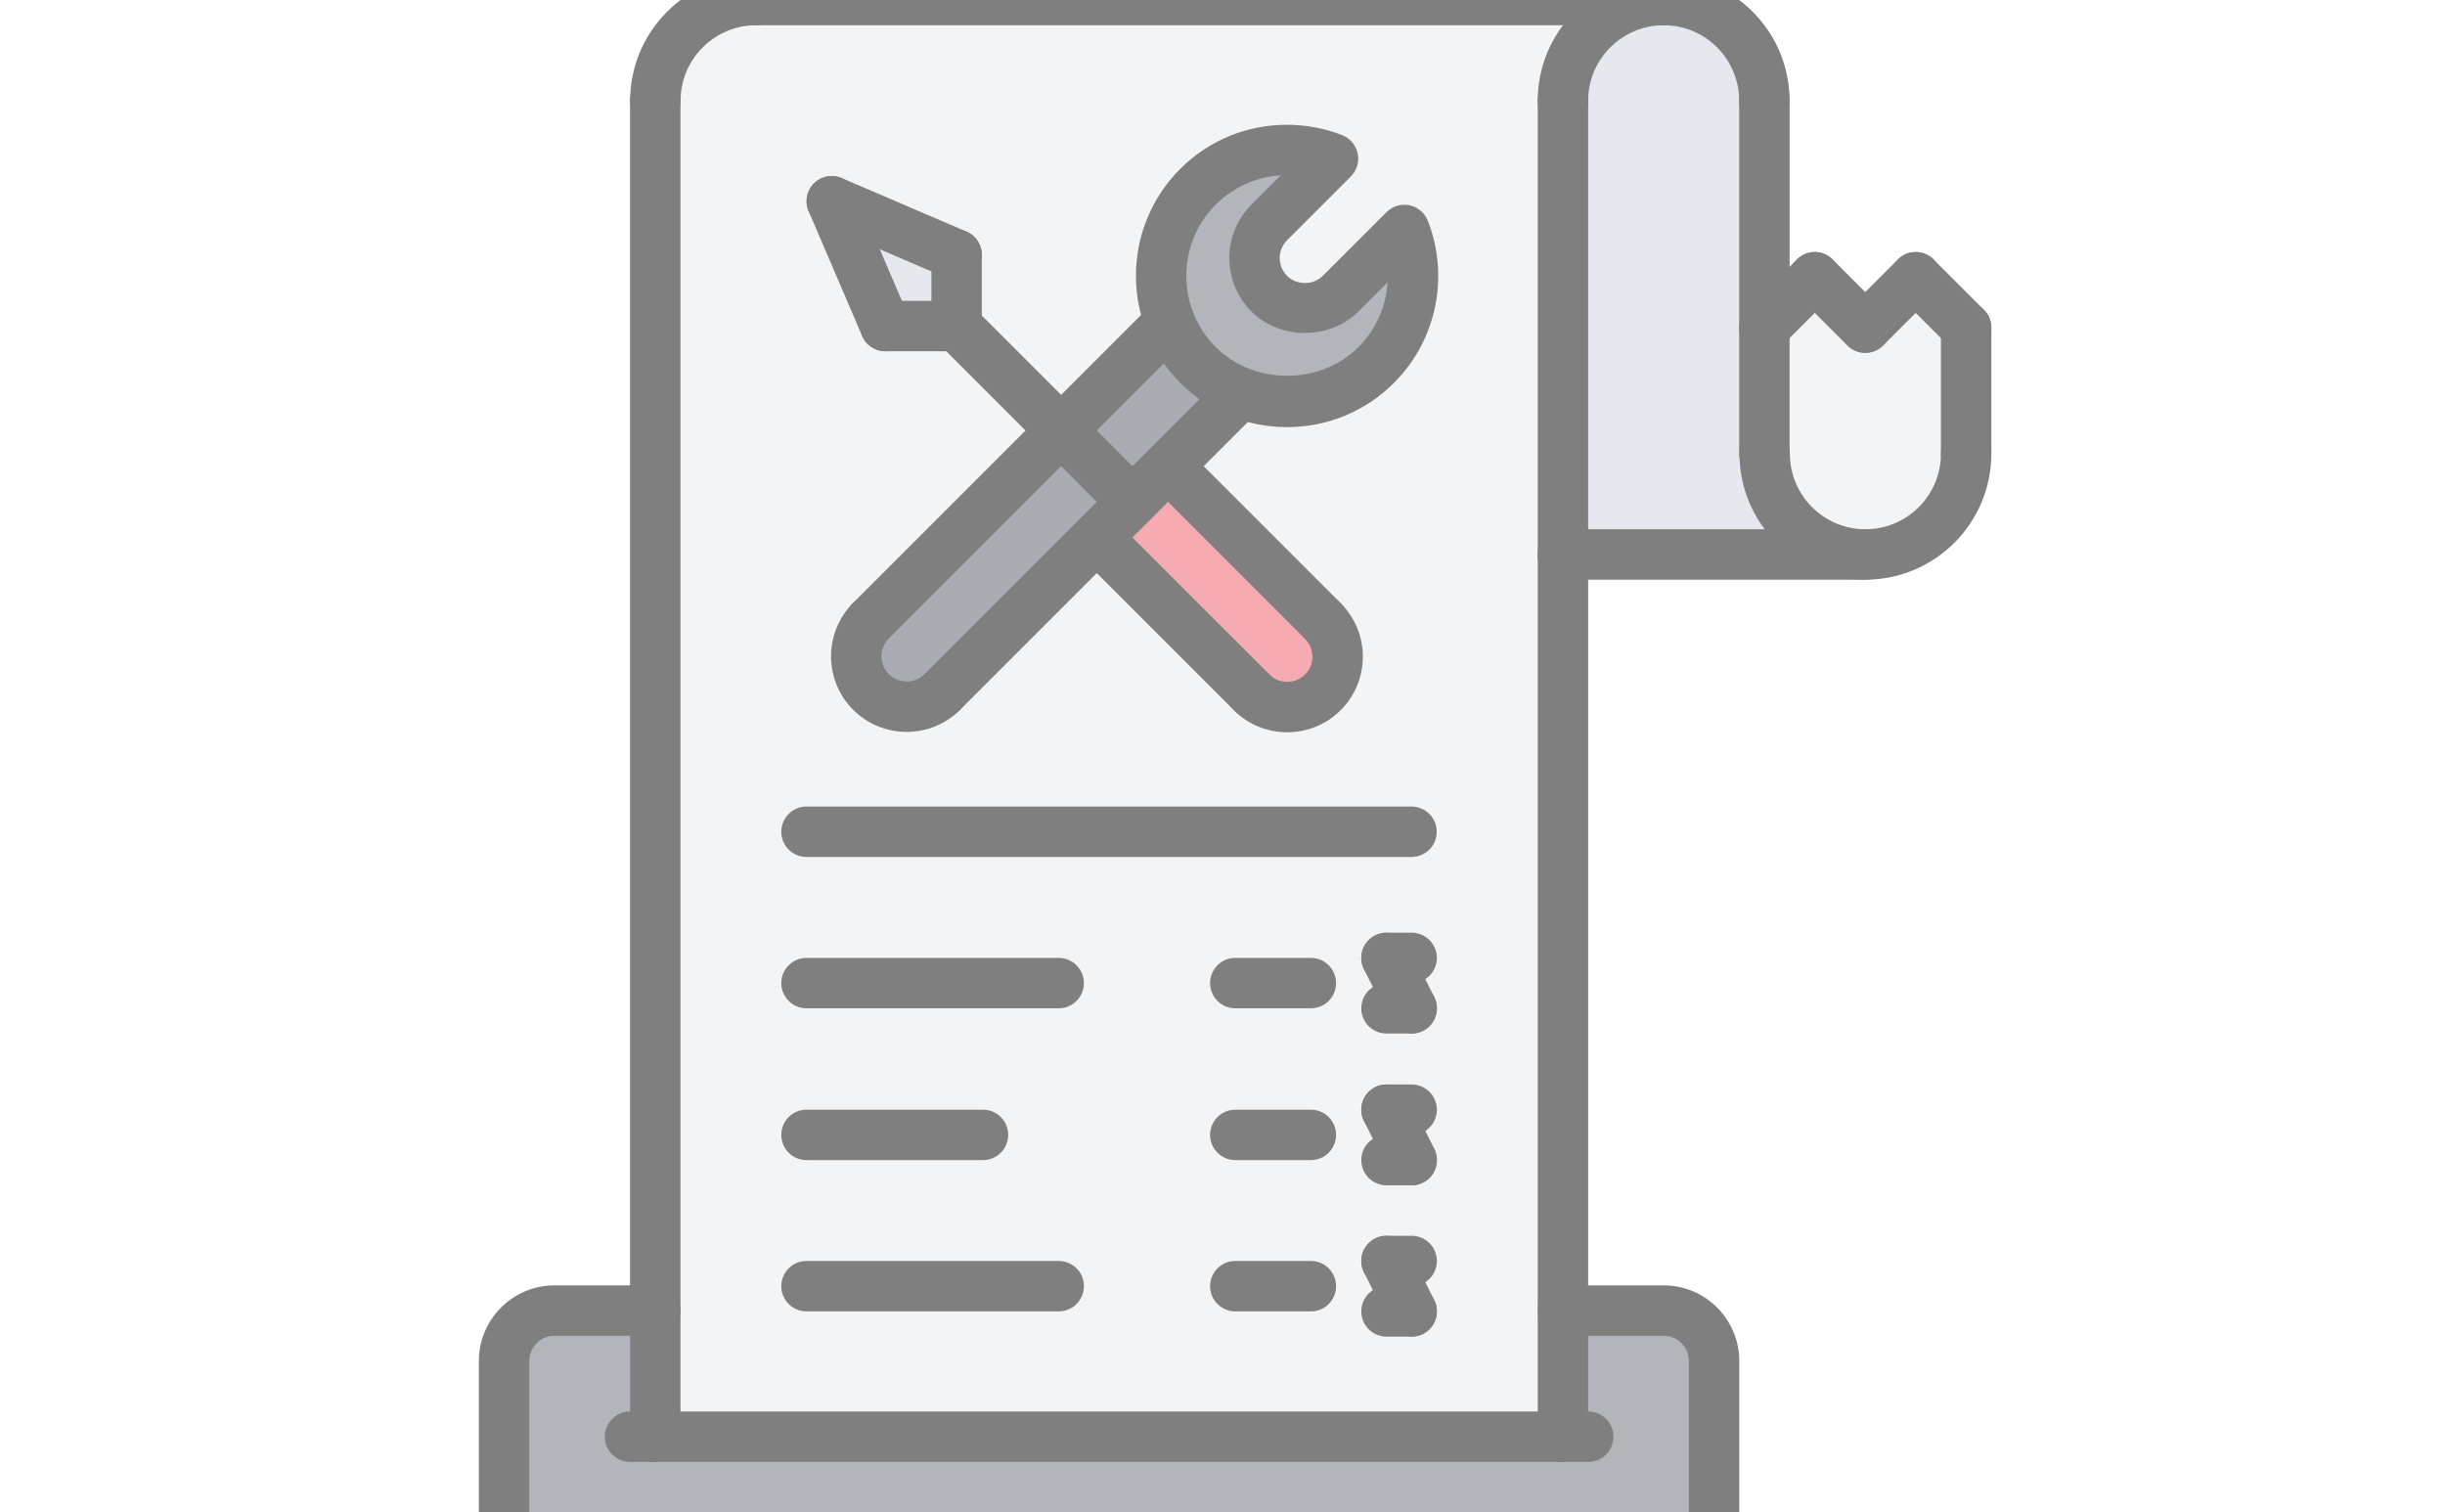 <svg xmlns="http://www.w3.org/2000/svg" width="97" height="60" viewBox="0 0 97 60" fill="none"><g clip-path="url(#clip0_10_248)"><g opacity="0.5"><path d="M74.01 22H62.01V4C62.01 1.79 63.79 0 66 0C68.21 0 70 1.79 70 4V13V18H70.01C70.01 20.21 71.8 22 74.01 22Z" fill="#CCD1D9"></path><path d="M78 13V18C78 20.21 76.21 22 74.01 22C71.8 22 70.01 20.21 70.01 18H70V13L72 11L74 13H74.01L76 11L78 13Z" fill="#E6E9ED"></path><path d="M26 57H62.01V51.99C62.01 51.99 64.91 51.99 66.01 51.99C67.1 51.99 68 52.889 68 53.99V60C68 61.1 67.1 62 66 62H22C20.9 62 20 61.1 20 60V53.99C20 52.889 20.9 51.99 22 51.99C23.1 51.99 26 51.99 26 51.99V57Z" fill="#656D78"></path><path d="M37.95 10.11V12.93H35.12L33 7.98L37.95 10.11Z" fill="#CCD1D9"></path><path d="M44.931 19.91L46.341 18.5L52.482 24.64C53.261 25.42 53.261 26.68 52.482 27.47C51.702 28.25 50.431 28.25 49.652 27.47L49.662 27.46L43.512 21.32L44.931 19.91Z" fill="#ED5565"></path><path d="M55.71 9.12C56.42 10.92 56.05 13.03 54.6 14.48C53.15 15.93 51.03 16.3 49.24 15.6C48.61 15.361 48.03 14.991 47.53 14.481C47.03 13.981 46.65 13.39 46.41 12.77C45.7 10.98 46.07 8.86 47.53 7.41C48.98 5.96 51.09 5.59 52.88 6.29L50.36 8.82C49.58 9.599 49.58 10.87 50.349 11.65C51.139 12.429 52.4 12.429 53.179 11.65L55.71 9.12Z" fill="#656D78"></path><path d="M49.24 15.6L46.34 18.5L44.93 19.91L42.1 17.08L46.411 12.769C46.651 13.389 47.031 13.98 47.531 14.48C48.03 14.99 48.61 15.36 49.24 15.6Z" fill="#545C66"></path><path d="M37.38 27.45C36.6 28.23 35.33 28.23 34.55 27.45C33.77 26.67 33.78 25.4 34.55 24.62L42.1 17.08L44.93 19.91L43.51 21.32L37.38 27.45Z" fill="#545C66"></path><path d="M62.01 22V51.99V57H26V51.99V4C26 1.79 27.79 0 30 0H66C63.79 0 62.01 1.79 62.01 4V22ZM42.1 17.08L34.55 24.62C33.78 25.4 33.77 26.67 34.55 27.45C35.33 28.23 36.6 28.23 37.38 27.45L43.51 21.32L49.66 27.46L49.65 27.47C50.429 28.25 51.7 28.25 52.48 27.47C53.259 26.68 53.259 25.42 52.48 24.64L46.34 18.5L49.24 15.6C51.03 16.3 53.15 15.93 54.599 14.481C56.049 13.031 56.419 10.92 55.709 9.121L53.179 11.651C52.4 12.43 51.139 12.43 50.349 11.651C49.579 10.871 49.579 9.6 50.36 8.821L52.88 6.291C51.09 5.591 48.981 5.961 47.53 7.411C46.07 8.861 45.7 10.981 46.41 12.77L42.1 17.08ZM37.95 12.93V10.11L33 7.98L35.12 12.929H37.95V12.93Z" fill="#E6E9ED"></path><path d="M51.067 29.051C50.298 29.051 49.531 28.759 48.946 28.174C48.555 27.783 48.555 27.151 48.946 26.76C49.337 26.369 49.969 26.369 50.36 26.76C50.748 27.148 51.383 27.151 51.775 26.759C52.165 26.369 52.164 25.736 51.774 25.345C51.383 24.954 51.383 24.322 51.774 23.931C52.165 23.54 52.797 23.54 53.188 23.931C53.754 24.497 54.067 25.25 54.068 26.052C54.068 26.853 53.755 27.607 53.189 28.173C52.604 28.758 51.836 29.051 51.067 29.051Z" fill="black"></path><path d="M49.655 28.465C49.399 28.465 49.143 28.367 48.948 28.172L42.805 22.03C42.414 21.639 42.414 21.007 42.805 20.616C43.196 20.225 43.828 20.225 44.219 20.616L50.362 26.758C50.753 27.149 50.753 27.781 50.362 28.172C50.167 28.367 49.911 28.465 49.655 28.465Z" fill="black"></path><path d="M52.482 25.638C52.226 25.638 51.97 25.54 51.775 25.345L45.633 19.203C45.242 18.812 45.242 18.18 45.633 17.789C46.024 17.398 46.656 17.398 47.047 17.789L53.189 23.931C53.58 24.322 53.58 24.954 53.189 25.345C52.994 25.54 52.738 25.638 52.482 25.638Z" fill="black"></path><path d="M44.926 20.91C44.67 20.91 44.414 20.812 44.219 20.617L37.244 13.639C36.853 13.248 36.853 12.616 37.244 12.225C37.635 11.834 38.267 11.834 38.658 12.225L45.633 19.203C46.024 19.594 46.024 20.226 45.633 20.617C45.438 20.813 45.182 20.91 44.926 20.91Z" fill="black"></path><path d="M37.952 13.933C37.4 13.933 36.952 13.486 36.952 12.933L36.951 10.107C36.951 9.555 37.398 9.107 37.951 9.107C38.503 9.107 38.951 9.554 38.951 10.107L38.952 12.933C38.952 13.484 38.505 13.933 37.952 13.933Z" fill="black"></path><path d="M35.123 13.935C34.571 13.935 34.123 13.488 34.123 12.936C34.123 12.383 34.57 11.935 35.122 11.935L37.95 11.933C38.502 11.933 38.951 12.38 38.951 12.932C38.951 13.485 38.504 13.933 37.952 13.933L35.123 13.935Z" fill="black"></path><path d="M35.123 13.935C34.735 13.935 34.366 13.708 34.204 13.33L32.081 8.379C31.863 7.871 32.099 7.283 32.605 7.066C33.111 6.846 33.701 7.083 33.918 7.59L36.041 12.541C36.259 13.049 36.023 13.637 35.517 13.854C35.389 13.909 35.255 13.935 35.123 13.935Z" fill="black"></path><path d="M37.95 11.106C37.818 11.106 37.684 11.081 37.555 11.025L32.605 8.902C32.098 8.684 31.863 8.096 32.081 7.589C32.298 7.081 32.886 6.846 33.394 7.065L38.344 9.188C38.851 9.406 39.086 9.994 38.868 10.501C38.707 10.88 38.338 11.106 37.95 11.106Z" fill="black"></path><path d="M51.063 16.945C49.46 16.945 47.954 16.321 46.82 15.187C44.482 12.848 44.482 9.041 46.82 6.701C47.953 5.571 49.457 4.95 51.056 4.95C51.81 4.95 52.548 5.089 53.248 5.362C53.562 5.485 53.794 5.758 53.863 6.089C53.932 6.42 53.831 6.763 53.592 7.001L51.063 9.53C50.673 9.921 50.672 10.555 51.063 10.945C51.438 11.322 52.101 11.322 52.478 10.945L55.007 8.416C55.246 8.178 55.588 8.074 55.919 8.145C56.249 8.214 56.523 8.445 56.646 8.759C57.514 10.982 56.988 13.505 55.305 15.188C54.171 16.321 52.665 16.945 51.063 16.945ZM50.807 6.958C49.834 7.017 48.928 7.423 48.233 8.116C46.675 9.676 46.675 12.214 48.234 13.773C49.746 15.285 52.38 15.285 53.891 13.773C54.591 13.073 54.991 12.153 55.051 11.2L53.892 12.359C52.76 13.491 50.784 13.492 49.648 12.36C48.479 11.188 48.479 9.285 49.649 8.116L50.807 6.958Z" fill="black"></path><path d="M35.97 29.036C35.201 29.036 34.434 28.744 33.848 28.16C32.679 26.99 32.679 25.088 33.847 23.917C34.238 23.526 34.871 23.527 35.262 23.916C35.653 24.307 35.653 24.939 35.263 25.331C34.872 25.721 34.872 26.355 35.262 26.745C35.653 27.134 36.286 27.135 36.677 26.745C37.068 26.354 37.7 26.354 38.091 26.745C38.482 27.136 38.482 27.768 38.091 28.159C37.506 28.744 36.738 29.036 35.97 29.036Z" fill="black"></path><path d="M37.383 28.452C37.127 28.452 36.871 28.354 36.676 28.159C36.285 27.768 36.285 27.136 36.676 26.745L48.528 14.893C48.919 14.502 49.551 14.502 49.942 14.893C50.333 15.284 50.333 15.916 49.942 16.307L38.09 28.159C37.895 28.354 37.639 28.452 37.383 28.452Z" fill="black"></path><path d="M34.555 25.624C34.299 25.624 34.043 25.526 33.848 25.331C33.457 24.94 33.457 24.308 33.848 23.917L45.7 12.065C46.091 11.674 46.723 11.674 47.114 12.065C47.505 12.456 47.505 13.088 47.114 13.479L35.262 25.331C35.066 25.526 34.811 25.624 34.555 25.624Z" fill="black"></path><path d="M25.996 57.998C25.443 57.998 24.996 57.551 24.996 56.998V3.997C24.996 3.444 25.443 2.997 25.996 2.997C26.549 2.997 26.996 3.444 26.996 3.997V56.998C26.996 57.551 26.549 57.998 25.996 57.998Z" fill="black"></path><path d="M62.006 57.998C61.453 57.998 61.006 57.551 61.006 56.998V3.997C61.006 3.444 61.453 2.997 62.006 2.997C62.559 2.997 63.006 3.444 63.006 3.997V56.998C63.006 57.551 62.559 57.998 62.006 57.998Z" fill="black"></path><path d="M56.005 45.025H55.006C54.453 45.025 54.006 44.578 54.006 44.025C54.006 43.472 54.453 43.025 55.006 43.025H56.005C56.558 43.025 57.005 43.472 57.005 44.025C57.005 44.578 56.558 45.025 56.005 45.025Z" fill="black"></path><path d="M56.007 47.024C55.64 47.024 55.286 46.822 55.111 46.471L54.112 44.472C53.865 43.978 54.065 43.377 54.559 43.13C55.052 42.884 55.655 43.082 55.901 43.577L56.9 45.576C57.147 46.07 56.947 46.671 56.453 46.918C56.31 46.99 56.157 47.024 56.007 47.024Z" fill="black"></path><path d="M56.005 47.024H55.006C54.453 47.024 54.006 46.577 54.006 46.024C54.006 45.471 54.453 45.024 55.006 45.024H56.005C56.558 45.024 57.005 45.471 57.005 46.024C57.005 46.577 56.558 47.024 56.005 47.024Z" fill="black"></path><path d="M52.006 46.024H49.008C48.455 46.024 48.008 45.577 48.008 45.024C48.008 44.471 48.455 44.024 49.008 44.024H52.006C52.559 44.024 53.006 44.471 53.006 45.024C53.006 45.577 52.559 46.024 52.006 46.024Z" fill="black"></path><path d="M38.998 46.024H31.996C31.443 46.024 30.996 45.577 30.996 45.024C30.996 44.471 31.443 44.024 31.996 44.024H38.998C39.551 44.024 39.998 44.471 39.998 45.024C39.998 45.577 39.551 46.024 38.998 46.024Z" fill="black"></path><path d="M56.005 39.003H55.006C54.453 39.003 54.006 38.556 54.006 38.003C54.006 37.45 54.453 37.003 55.006 37.003H56.005C56.558 37.003 57.005 37.45 57.005 38.003C57.005 38.556 56.558 39.003 56.005 39.003Z" fill="black"></path><path d="M56.007 41.002C55.64 41.002 55.286 40.8 55.111 40.449L54.112 38.45C53.865 37.956 54.065 37.355 54.559 37.108C55.052 36.862 55.655 37.061 55.901 37.555L56.9 39.554C57.147 40.048 56.947 40.649 56.453 40.896C56.31 40.968 56.157 41.002 56.007 41.002Z" fill="black"></path><path d="M56.005 41.002H55.006C54.453 41.002 54.006 40.555 54.006 40.002C54.006 39.449 54.453 39.002 55.006 39.002H56.005C56.558 39.002 57.005 39.449 57.005 40.002C57.005 40.555 56.558 41.002 56.005 41.002Z" fill="black"></path><path d="M52.006 40.002H49.008C48.455 40.002 48.008 39.555 48.008 39.002C48.008 38.449 48.455 38.002 49.008 38.002H52.006C52.559 38.002 53.006 38.449 53.006 39.002C53.006 39.555 52.559 40.002 52.006 40.002Z" fill="black"></path><path d="M42.001 40.002H31.996C31.443 40.002 30.996 39.555 30.996 39.002C30.996 38.449 31.443 38.002 31.996 38.002H42.001C42.554 38.002 43.001 38.449 43.001 39.002C43.001 39.555 42.554 40.002 42.001 40.002Z" fill="black"></path><path d="M55.999 33.998H31.996C31.443 33.998 30.996 33.551 30.996 32.998C30.996 32.445 31.443 31.998 31.996 31.998H55.999C56.552 31.998 56.999 32.445 56.999 32.998C56.999 33.551 56.552 33.998 55.999 33.998Z" fill="black"></path><path d="M56.005 51.027H55.006C54.453 51.027 54.006 50.58 54.006 50.027C54.006 49.474 54.453 49.027 55.006 49.027H56.005C56.558 49.027 57.005 49.474 57.005 50.027C57.005 50.58 56.558 51.027 56.005 51.027Z" fill="black"></path><path d="M56.007 53.026C55.64 53.026 55.286 52.824 55.111 52.473L54.112 50.474C53.865 49.98 54.065 49.379 54.559 49.132C55.052 48.887 55.655 49.085 55.901 49.579L56.9 51.578C57.147 52.072 56.947 52.673 56.453 52.92C56.31 52.992 56.157 53.026 56.007 53.026Z" fill="black"></path><path d="M56.005 53.026H55.006C54.453 53.026 54.006 52.579 54.006 52.026C54.006 51.473 54.453 51.026 55.006 51.026H56.005C56.558 51.026 57.005 51.473 57.005 52.026C57.005 52.579 56.558 53.026 56.005 53.026Z" fill="black"></path><path d="M52.006 52.026H49.008C48.455 52.026 48.008 51.579 48.008 51.026C48.008 50.473 48.455 50.026 49.008 50.026H52.006C52.559 50.026 53.006 50.473 53.006 51.026C53.006 51.579 52.559 52.026 52.006 52.026Z" fill="black"></path><path d="M42.002 52.026H31.996C31.443 52.026 30.996 51.579 30.996 51.026C30.996 50.473 31.443 50.026 31.996 50.026H42.002C42.555 50.026 43.002 50.473 43.002 51.026C43.002 51.579 42.555 52.026 42.002 52.026Z" fill="black"></path><path d="M63.008 57.998H24.994C24.441 57.998 23.994 57.551 23.994 56.998C23.994 56.445 24.441 55.998 24.994 55.998H63.008C63.561 55.998 64.008 56.445 64.008 56.998C64.008 57.551 63.561 57.998 63.008 57.998Z" fill="black"></path><path d="M69.998 4.997C69.445 4.997 68.998 4.55 68.998 3.997C68.998 2.345 67.655 1.001 66.004 1.001C64.351 1.001 63.006 2.345 63.006 3.997C63.006 4.55 62.559 4.997 62.006 4.997C61.453 4.997 61.006 4.55 61.006 3.997C61.006 1.242 63.248 -0.999 66.004 -0.999C68.758 -0.999 70.998 1.242 70.998 3.997C70.998 4.55 70.551 4.997 69.998 4.997Z" fill="black"></path><path d="M74.006 22.997C71.251 22.997 69.01 20.756 69.01 18.001C69.01 17.448 69.457 17.001 70.01 17.001C70.563 17.001 71.01 17.448 71.01 18.001C71.01 19.653 72.354 20.997 74.006 20.997C75.658 20.997 77.002 19.653 77.002 18.001C77.002 17.448 77.449 17.001 78.002 17.001C78.555 17.001 79.002 17.448 79.002 18.001C79.002 20.756 76.761 22.997 74.006 22.997Z" fill="black"></path><path d="M26 4.997C25.447 4.997 25 4.55 25 3.997C25 1.242 27.241 -0.999 29.996 -0.999C30.549 -0.999 30.996 -0.552 30.996 0.001C30.996 0.554 30.549 1.001 29.996 1.001C28.344 1.001 27 2.345 27 3.997C27 4.55 26.553 4.997 26 4.997Z" fill="black"></path><path d="M66.004 1.001H29.996C29.443 1.001 28.996 0.554 28.996 0.001C28.996 -0.552 29.443 -0.999 29.996 -0.999H66.004C66.557 -0.999 67.004 -0.552 67.004 0.001C67.004 0.554 66.557 1.001 66.004 1.001Z" fill="black"></path><path d="M69.998 19.001C69.445 19.001 68.998 18.554 68.998 18.001V3.997C68.998 3.444 69.445 2.997 69.998 2.997C70.551 2.997 70.998 3.444 70.998 3.997V18.001C70.998 18.554 70.551 19.001 69.998 19.001Z" fill="black"></path><path d="M74.006 22.997H62C61.447 22.997 61 22.55 61 21.997C61 21.444 61.447 20.997 62 20.997H74.006C74.559 20.997 75.006 21.444 75.006 21.997C75.006 22.55 74.559 22.997 74.006 22.997Z" fill="black"></path><path d="M78.002 19.001C77.449 19.001 77.002 18.554 77.002 18.001V12.999C77.002 12.446 77.449 11.999 78.002 11.999C78.555 11.999 79.002 12.446 79.002 12.999V18.001C79.002 18.554 78.555 19.001 78.002 19.001Z" fill="black"></path><path d="M66.002 62.999H21.998C20.344 62.999 18.998 61.653 18.998 59.999V53.994C18.998 52.34 20.344 50.994 21.998 50.994H25.996C26.549 50.994 26.996 51.441 26.996 51.994C26.996 52.547 26.549 52.994 25.996 52.994H21.998C21.446 52.994 20.998 53.442 20.998 53.994V59.999C20.998 60.551 21.446 60.999 21.998 60.999H66.002C66.554 60.999 67.002 60.551 67.002 59.999V53.994C67.002 53.442 66.555 52.994 66.006 52.994H62.008C61.455 52.994 61.008 52.547 61.008 51.994C61.008 51.441 61.455 50.994 62.008 50.994H66.006C67.658 50.994 69.002 52.34 69.002 53.994V59.999C69.002 61.653 67.656 62.999 66.002 62.999Z" fill="black"></path><path d="M78.002 13.999C77.746 13.999 77.49 13.901 77.295 13.706L75.295 11.706C74.904 11.315 74.904 10.683 75.295 10.292C75.686 9.901 76.318 9.901 76.709 10.292L78.709 12.292C79.1 12.683 79.1 13.315 78.709 13.706C78.514 13.901 78.258 13.999 78.002 13.999Z" fill="black"></path><path d="M74.006 13.996C73.75 13.996 73.494 13.898 73.299 13.703C72.908 13.312 72.908 12.68 73.299 12.289L75.295 10.292C75.686 9.901 76.318 9.901 76.709 10.292C77.1 10.683 77.1 11.315 76.709 11.706L74.713 13.703C74.518 13.898 74.262 13.996 74.006 13.996Z" fill="black"></path><path d="M73.998 13.999C73.742 13.999 73.486 13.901 73.291 13.706L71.291 11.706C70.9 11.315 70.9 10.683 71.291 10.292C71.682 9.901 72.314 9.901 72.705 10.292L74.705 12.292C75.096 12.683 75.096 13.315 74.705 13.706C74.51 13.901 74.254 13.999 73.998 13.999Z" fill="black"></path><path d="M70 13.996C69.744 13.996 69.488 13.898 69.293 13.703C68.902 13.312 68.902 12.68 69.293 12.289L71.291 10.292C71.682 9.901 72.314 9.901 72.705 10.292C73.096 10.683 73.096 11.315 72.705 11.706L70.707 13.703C70.512 13.898 70.256 13.996 70 13.996Z" fill="black"></path></g></g><defs><clipPath id="clip0_10_248"><rect width="96.08" height="60" fill="white" transform="translate(0.699)"></rect></clipPath></defs></svg>